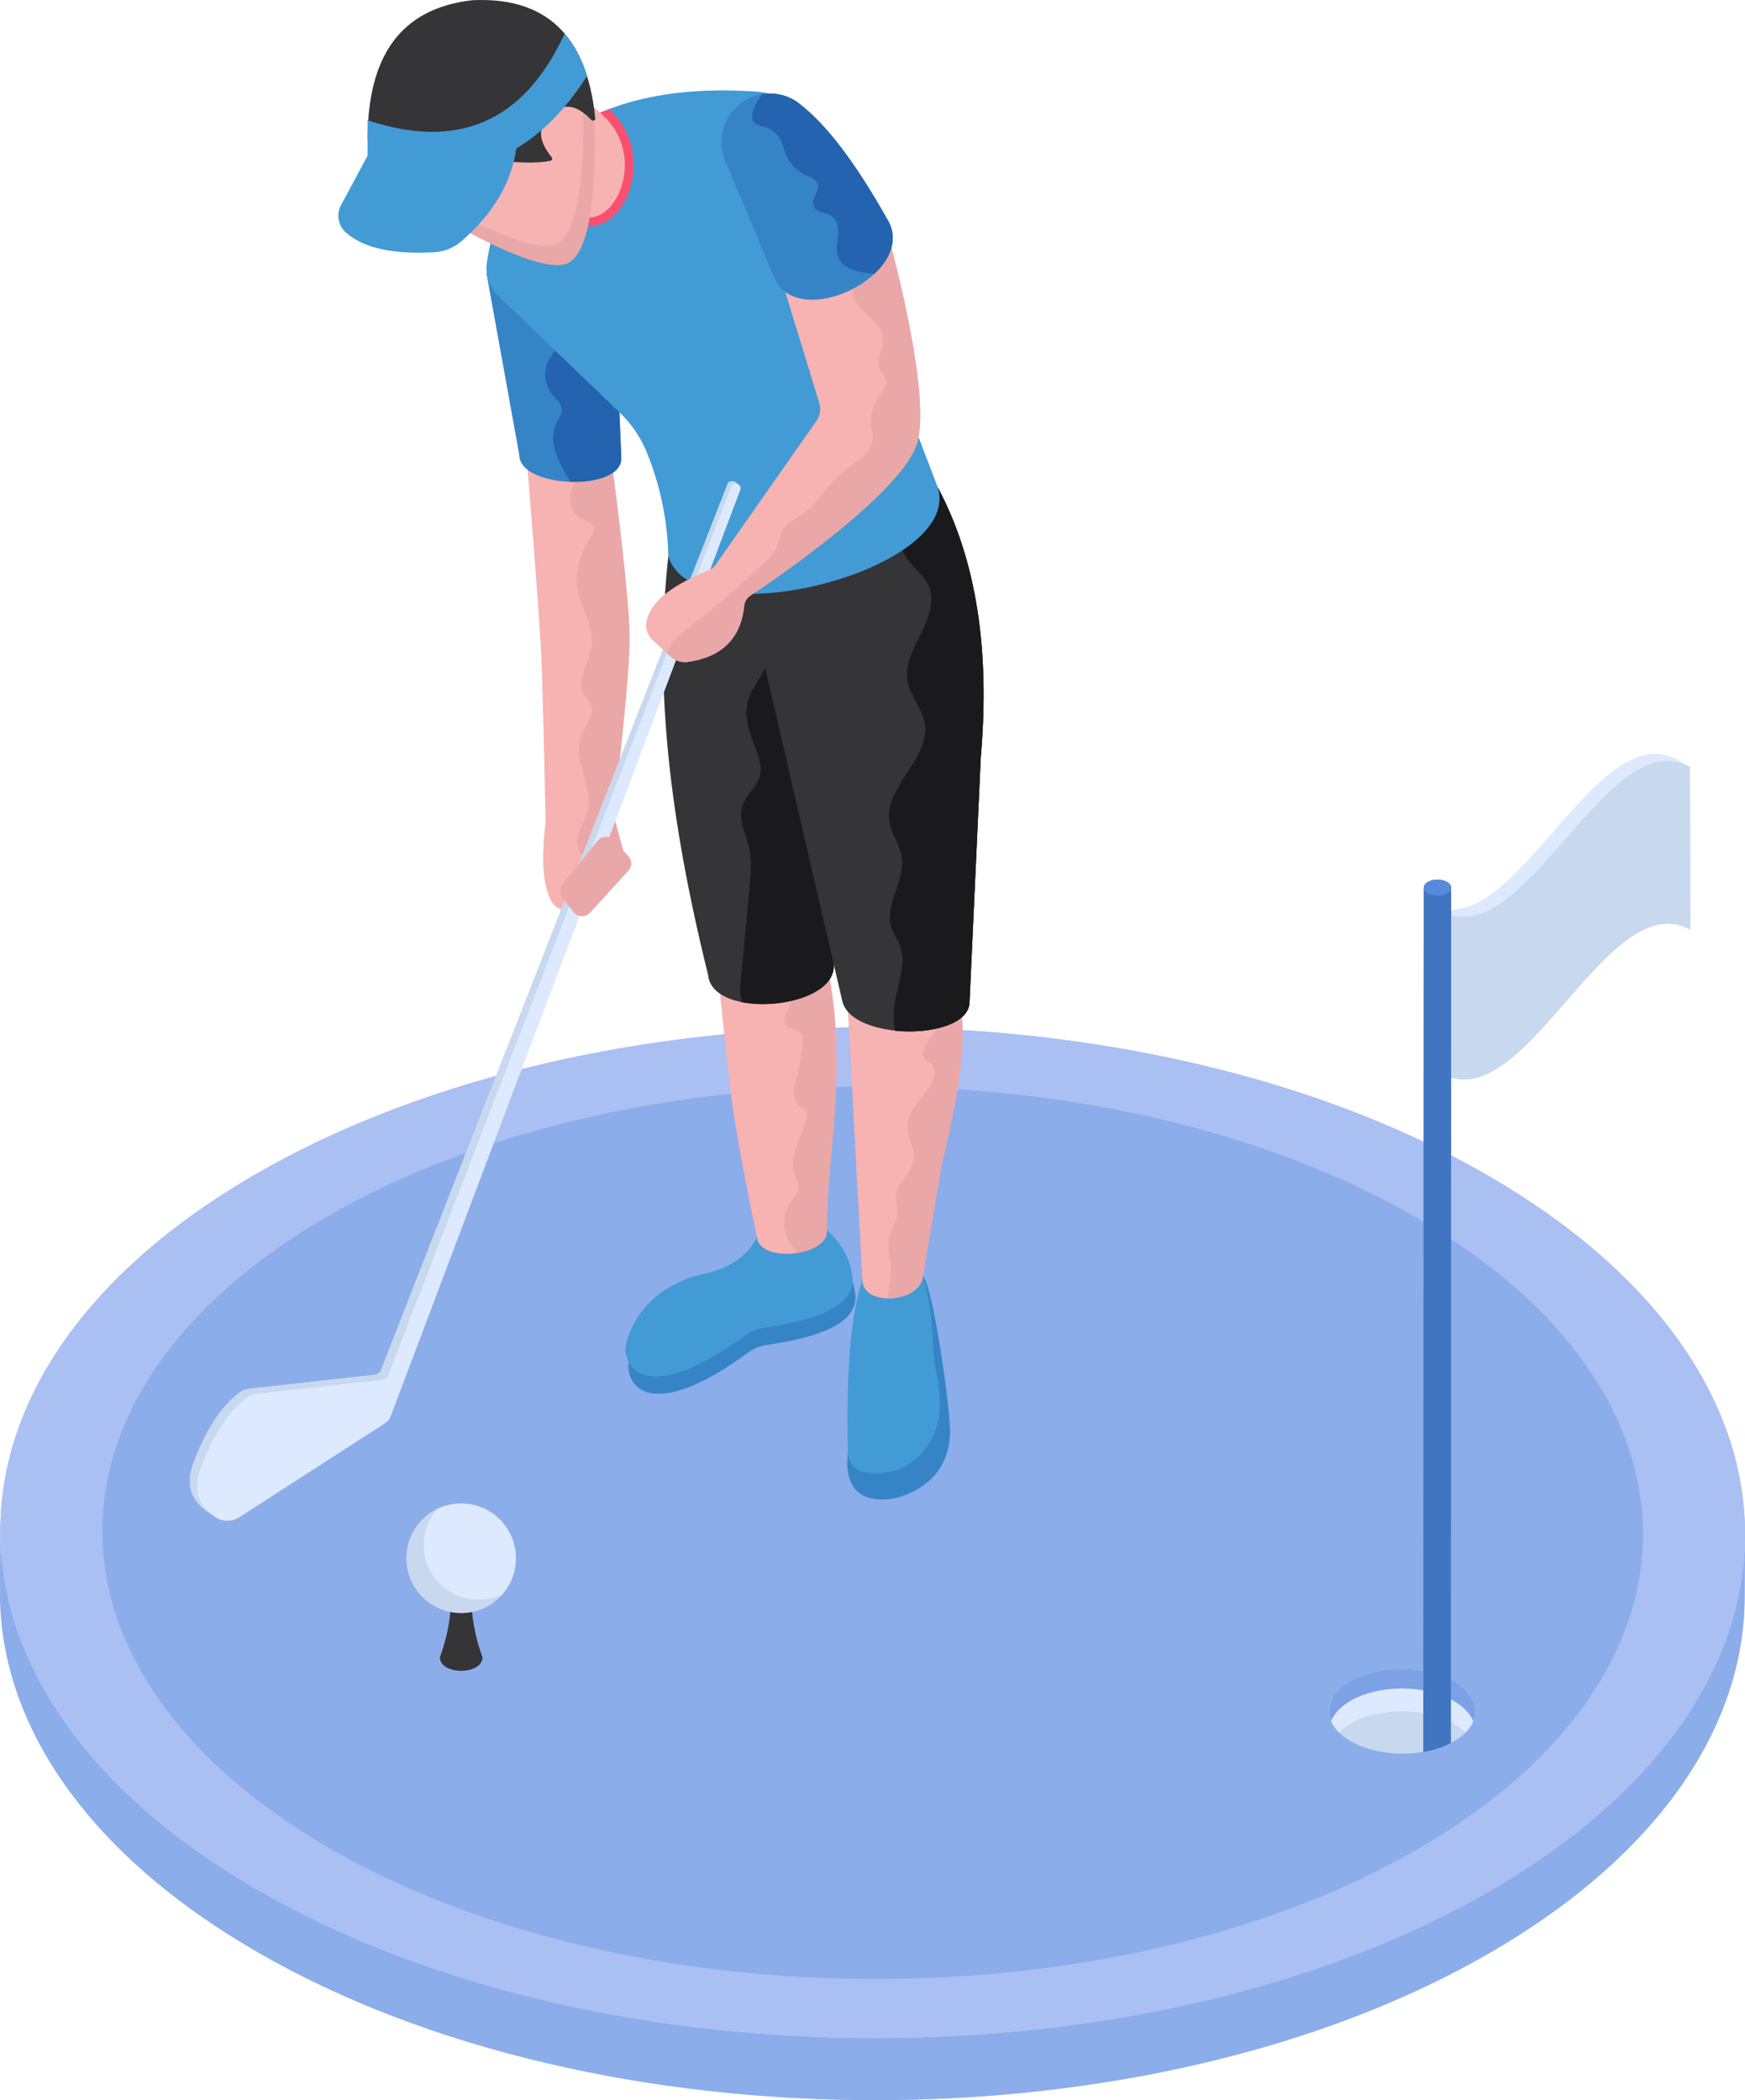 <?xml version="1.0" encoding="UTF-8"?><svg id="Layer_2" xmlns="http://www.w3.org/2000/svg" viewBox="0 0 433.86 522.05"><defs><style>.cls-1{fill:#f7b2b2;}.cls-1,.cls-2,.cls-3,.cls-4,.cls-5,.cls-6,.cls-7,.cls-8,.cls-9,.cls-10,.cls-11,.cls-12,.cls-13,.cls-14,.cls-15,.cls-16{stroke-width:0px;}.cls-2{fill:#5789dc;}.cls-3{fill:#3585c6;}.cls-17{isolation:isolate;}.cls-4{fill:#c7d8ef;}.cls-5{fill:#353437;}.cls-6{fill:#7ca2e5;}.cls-7{fill:#dde9fe;}.cls-8{fill:#8badea;}.cls-9{fill:#b0c4ff;}.cls-10{fill:#4075c1;}.cls-11{fill:#aabff2;}.cls-12{fill:#1a1a1c;}.cls-13{fill:#eaa7a7;}.cls-14{fill:#f95070;}.cls-15{fill:#2363af;}.cls-16{fill:#429bd5;}</style></defs><g id="Layer_1-2"><g class="cls-17"><path class="cls-7" d="M420.3,231.13c-4.38-2.45-8.75-1.73-13.09.77-5.95,3.43-11.91,10.26-17.84,17.07-5.95,6.83-11.89,13.64-17.84,17.09-4.34,2.51-8.71,3.22-13.09.77-.02-13.48-.06-26.96-.1-40.44l-3.04-1.75c4.36,2.43,8.73,1.73,13.09-.77,5.95-3.45,11.89-10.28,17.82-17.09,5.93-6.81,11.89-13.64,17.84-17.07,4.36-2.53,8.73-3.24,13.09-.8l3.04,1.77c.04,13.48.08,26.94.12,40.44Z"/><path class="cls-7" d="M420.18,190.68c-4.37-2.44-8.74-1.74-13.1.77-5.95,3.45-11.9,10.26-17.83,17.09-5.95,6.83-11.88,13.64-17.85,17.09-4.36,2.51-8.71,3.22-13.08.76l-3.04-1.75c4.37,2.44,8.74,1.74,13.1-.77,5.95-3.43,11.88-10.26,17.83-17.09,5.93-6.81,11.88-13.64,17.83-17.07,4.37-2.51,8.73-3.23,13.1-.79l3.04,1.77Z"/><path class="cls-4" d="M358.44,266.84l-3.04-1.76c-.04-13.48-.08-26.96-.11-40.44l3.03,1.76c.04,13.48.08,26.96.11,40.44Z"/><path class="cls-4" d="M407.08,191.46c4.36-2.52,8.72-3.22,13.09-.78.04,13.48.08,26.96.11,40.44-4.37-2.44-8.73-1.73-13.09.78-5.95,3.44-11.9,10.26-17.84,17.08-5.94,6.82-11.88,13.65-17.84,17.08-4.36,2.52-8.72,3.22-13.09.77-.04-13.48-.08-26.96-.11-40.44,4.37,2.44,8.73,1.74,13.09-.77,5.95-3.44,11.89-10.26,17.84-17.08,5.94-6.82,11.88-13.64,17.84-17.08Z"/></g><g class="cls-17"><path class="cls-9" d="M433.86,381.61l-.08,15.44c-.1,31.93-21.09,63.83-63.03,88.2-84.43,49.06-221.75,49.09-306.71.02C21.28,460.57-.1,428.17,0,395.8l.08-15.21c0-32.02,21.01-63.99,63.03-88.42,84.43-49.06,221.75-49.06,306.73,0,42.74,24.7,64.09,57.1,64.01,89.44Z"/><path class="cls-8" d="M433.86,381.62l-.09,15.42c-.09,31.94-21.08,63.83-63.02,88.21-84.43,49.06-221.75,49.07-306.72.01C21.27,460.57-.09,428.17,0,395.81l.09-15.42c-.09,32.36,21.27,64.77,64.03,89.46,84.97,49.06,222.29,49.05,306.72-.01,41.94-24.37,62.93-56.26,63.02-88.21Z"/><path class="cls-9" d="M369.84,292.17c84.97,49.06,85.42,128.59,1,177.65-84.43,49.06-221.75,49.07-306.72.01-84.98-49.06-85.43-128.61-1-177.68,84.42-49.06,221.74-49.05,306.72.01Z"/><path class="cls-11" d="M369.84,292.17c84.97,49.06,85.42,128.59,1,177.65-84.43,49.06-221.75,49.07-306.72.01-84.98-49.06-85.43-128.61-1-177.68,84.42-49.06,221.74-49.05,306.72.01Z"/><path class="cls-8" d="M351.96,302.57c75.03,43.32,75.42,113.55.88,156.87-74.55,43.32-195.81,43.33-270.84.01-75.04-43.32-75.43-113.56-.88-156.89,74.54-43.32,195.8-43.31,270.84,0Z"/></g><path class="cls-4" d="M361.45,417.95c7.12,4.11,7.16,10.78.08,14.89-7.08,4.11-18.58,4.11-25.7,0-7.12-4.11-7.16-10.78-.08-14.89,7.07-4.11,18.58-4.11,25.7,0Z"/><path class="cls-7" d="M365.86,425.83c-3.73-6.3-7.66-9.5-15.44-9.87-6.23-.29-15.88,1.05-18.15,8.17-.16.49-.41.85-.7,1.17,0,.77-.24,1.53-.72,2.12.38,1.11,1.04,2.2,2.04,3.21.76-.76,1.71-1.49,2.85-2.15,7.07-4.11,18.58-4.11,25.7,0,1.17.68,2.15,1.43,2.94,2.22,1-1.01,1.66-2.09,2.04-3.2-.33-.49-.52-1.07-.57-1.66Z"/><path class="cls-6" d="M366.32,427.87c-.75-1.85-2.38-3.61-4.87-5.06-7.13-4.11-18.63-4.11-25.7,0-2.44,1.43-4.04,3.16-4.78,4.97-1.41-3.43.19-7.18,4.78-9.84,7.07-4.11,18.58-4.11,25.7,0,4.65,2.68,6.28,6.48,4.87,9.93Z"/><path class="cls-2" d="M360.79,220.65l-.08,196.89v15.74c-2.02,1.04-4.34,1.77-6.81,2.2v-20.17l.1-194.69c0-.51.33-1,.98-1.39,1.33-.77,3.49-.77,4.81,0,.67.39,1,.9,1,1.41Z"/><g class="cls-17"><path class="cls-10" d="M360.8,220.65l-.09,196.9v15.73c-2.02,1.05-4.34,1.78-6.8,2.21v-20.16l.08-194.7c0,.51.34,1.02,1,1.39,1.34.78,3.5.78,4.82,0,.66-.37.98-.88.98-1.37Z"/></g><path class="cls-2" d="M359.8,219.24c1.33.77,1.34,2.02.02,2.79-1.32.77-3.48.77-4.81,0-1.33-.77-1.34-2.02-.02-2.79,1.32-.77,3.48-.77,4.81,0Z"/><path class="cls-5" d="M119.96,411.96c0,4.49-10.58,4.49-10.58,0l.26-.75c1.69-4.8,2.56-9.86,2.56-14.95h0s4.94,0,4.94,0h0c0,5.09.86,10.15,2.56,14.96l.26.75Z"/><path class="cls-1" d="M131.17,116.76s2.8,33.93,3.36,45.29c.52,10.57,1.12,42.32,1.12,42.32-1.12,9.19-.67,15.78,1.44,19.63,1.08,1.97,3.48,2.81,5.61,2.09,5.65-1.91,10.33-5.47,12.71-12.96l-2.45-8.97c-.23-.85-.35-1.73-.35-2.61,0,0,3.95-32.35,3.93-42.93-.03-10.48-4.11-41.12-4.11-41.12l-4.47-7.82-16.78,7.09Z"/><path class="cls-13" d="M152.97,204.16l2.43,8.97c-1.5,4.77-3.95,7.94-7,10.1-.58-1.15-1.03-2.37-1.38-3.6-.64-2.26-.97-4.61-2.04-6.69-.47-.97-1.13-1.85-1.38-2.9-.68-2.78,1.61-5.35,2.43-8.11,1.83-6.19-3.89-12.99-1.52-19,1.05-2.68,3.66-5.37,2.37-7.96-.37-.74-1.01-1.3-1.48-1.98-2.43-3.62,1.17-8.19,1.75-12.51.7-5.12-3.05-9.82-3.66-14.96-.53-4.4,1.3-8.77,3.62-12.55.35-.58.72-1.19.62-1.87-.23-1.28-1.87-1.54-3.07-2.08-2.22-1.03-3.19-3.87-2.74-6.28.45-2.43,2.04-4.49,3.75-6.26,1.05-1.09,2.49-2.51,4.07-3.7l2.68,4.71s4.09,30.64,4.12,41.12c.04,10.58-3.93,42.93-3.93,42.93.02.89.12,1.77.37,2.61Z"/><path class="cls-16" d="M188.21,307.6c-2.23,4.52-6.67,7.74-13.99,9.27-.64.13-1.29.28-1.91.49-8.34,2.8-14,7.98-16.47,15.96-1.2,3.88,1.13,7.87,5.12,8.6,6.11,1.12,14.49-2.86,24.28-9.99,1.41-1.03,3.06-1.7,4.79-1.95,13.07-1.92,22.24-5.3,21.95-12.22-.5-5.11-2.97-8.89-6.43-12.02l-17.34,1.86Z"/><path class="cls-3" d="M212.69,322.1c.29,6.92-8.88,10.3-21.96,12.22-1.73.25-3.37.92-4.79,1.95-9.79,7.13-18.16,11.11-24.28,9.99-3.68-.68-5.95-4.12-5.34-7.69.91,1.69,2.54,2.96,4.63,3.35,6.11,1.12,14.5-2.86,24.28-9.99,1.41-1.03,3.06-1.7,4.79-1.95,12.58-1.85,21.55-5.04,21.94-11.45.35,1.11.6,2.3.72,3.57Z"/><path class="cls-3" d="M229.46,317.27c2.48,2.29,6.63,31.63,6.74,38.03.02,1.36-.06,2.72-.32,4.05-1.2,6.1-4.9,9.7-9.95,11.95-2.55,1.14-5.35,1.71-8.12,1.38-5.59-.66-7.8-4.94-7.01-11.44l18.66-43.97Z"/><path class="cls-16" d="M229.46,317.27c1.52,4.83,2.31,10.41,2.52,16.6.08,2.58.34,5.17.89,7.69,1.88,8.64.57,15.3-3.96,19.98-3.23,3.33-7.83,5.08-12.45,4.65-.83-.08-1.58-.22-2.25-.43-2.01-.64-3.36-2.52-3.41-4.62-.39-17.92.36-33.28,3.63-42.97l15.03-.91Z"/><path class="cls-1" d="M210.83,251.52l3.6,66.66c0,6.71,14.33,5.74,15.03-.91l4.24-25.3c.57-4.86,6.85-25.53,5.44-39.09l-23.87-3.28-4.43,1.92Z"/><path class="cls-13" d="M233.69,291.98l-4.23,25.29c-.38,3.57-4.68,5.51-8.6,5.49.03-2.28.66-4.71.64-7.02-.03-2.72-.98-5.45-.38-8.11.46-2.04,1.82-3.83,1.94-5.92.09-1.43-.45-2.86-.33-4.29.26-3.41,3.99-5.72,4.44-9.12.38-2.76-1.53-5.36-1.56-8.15-.03-3.74,3.16-6.58,5.32-9.64,1.33-1.89,2.15-4.84.33-6.29-.39-.3-.87-.51-1.21-.85-1.14-1.19-.26-3.14.66-4.49,1.46-2.17,2.96-4.39,4.6-6.52l3.84.53c1.4,13.56-4.87,34.22-5.45,39.09Z"/><path class="cls-1" d="M179.03,247.03s1.91,18.49,2.66,24.64c1.48,12.25,6.52,35.93,6.52,35.93.7,6.54,18.04,4.68,17.34-1.86,0,0,.1-7.78.75-14.68,1.51-15.99,2.89-31.73,0-47.63l-28.34-4.57,1.07,8.17Z"/><path class="cls-13" d="M206.3,291.05c-.65,6.89-.75,14.68-.75,14.68.33,3.03-3.22,5.07-7.21,5.71-.84-.84-1.57-1.78-2.14-2.82-1.55-2.85-1.72-6.55.07-9.25,1.03-1.55,2.72-3.06,2.28-4.87-.13-.51-.4-.94-.62-1.4-1.1-2.28-.85-5-.13-7.43.71-2.43,1.88-4.71,2.57-7.14.25-.82.4-1.79-.12-2.49-.32-.42-.84-.65-1.26-.97-1.08-.81-1.55-2.25-1.55-3.61.01-1.36.42-2.69.77-4,.75-2.83,1.21-5.74,1.37-8.67.03-.61.04-1.24-.26-1.78-.82-1.36-3.22-.98-4.02-2.37-.48-.82-.12-1.86.25-2.73,1.14-2.8,2.56-6.66,4.78-9.45l5.95.95c2.89,15.91,1.5,31.65,0,47.63Z"/><path class="cls-5" d="M166.17,138.26c-3.52,31.74.16,64.79,9.88,104.07.98,11.33,32.22,8.63,31.24-2.7l11.49-85.22-32.81-33.23-19.81,17.08Z"/><path class="cls-12" d="M207.29,239.64c.66,7.64-13.35,11.36-22.83,9.49-.59-1.79-.42-3.76-.25-5.65.71-7.5,1.42-14.99,2.11-22.47.33-3.48.65-7.02-.13-10.43-.78-3.34-2.62-6.69-1.66-9.99.88-3.11,4.1-5.27,4.57-8.47.2-1.37-.13-2.77-.55-4.1-1.36-4.25-3.64-8.55-2.79-12.93.59-3.02,2.6-5.53,4.06-8.24,1.46-2.7,2.38-6.14.77-8.77-.62-1.03-1.59-1.82-2.23-2.86-2.08-3.44.26-7.83,2.89-10.9,2.82-3.28,6.04-6.1,9.8-7.86l17.73,17.96-11.49,85.22Z"/><path class="cls-5" d="M233.18,121.18c9.71,18.22,12.97,40.75,10.68,66.97l-2.8,60.86c0,9.69-28.94,9.95-31.6,0l-23.49-101.42,47.2-26.42Z"/><path class="cls-5" d="M243.85,188.15l-2.79,60.87c0,5.64-9.78,8.09-18.5,7.2-.48-2.47-.42-5.1.03-7.59.82-4.62,2.86-9.47,1.08-13.82-.55-1.36-1.46-2.57-1.97-3.96-2.07-5.78,3.5-11.89,2.49-17.95-.51-2.96-2.51-5.49-3.05-8.44-1.59-8.82,10.29-15.82,8.79-24.65-.64-3.71-3.6-6.71-4.26-10.4-.77-4.19,1.49-8.25,3.4-12.05,1.91-3.8,3.53-8.37,1.62-12.17-1.16-2.27-3.37-3.79-4.87-5.85-2.69-3.71-2.69-8.97-.64-13.09.14-.29.3-.56.48-.85l7.51-4.21c9.71,18.22,12.96,40.75,10.68,66.97Z"/><path class="cls-12" d="M243.85,188.15l-2.79,60.87c0,5.64-9.78,8.09-18.5,7.2-.48-2.47-.42-5.1.03-7.59.82-4.62,2.86-9.47,1.08-13.82-.55-1.36-1.46-2.57-1.97-3.96-2.07-5.78,3.5-11.89,2.49-17.95-.51-2.96-2.51-5.49-3.05-8.44-1.59-8.82,10.29-15.82,8.79-24.65-.64-3.71-3.6-6.71-4.26-10.4-.77-4.19,1.49-8.25,3.4-12.05,1.91-3.8,3.53-8.37,1.62-12.17-1.16-2.27-3.37-3.79-4.87-5.85-2.69-3.71-2.69-8.97-.64-13.09.14-.29.3-.56.48-.85l7.51-4.21c9.71,18.22,12.96,40.75,10.68,66.97Z"/><path class="cls-3" d="M120.95,67.92l8.16,45.18c0,8.33,25.35,9.19,25.35.87l-.48-11.5-24.13-38.08-8.91,3.54Z"/><path class="cls-15" d="M154.47,113.96c0,4.15-6.29,6.01-12.6,5.82-.4-.59-.78-1.21-1.14-1.81-2.24-3.83-4.36-8.5-2.49-12.51.58-1.26,1.55-2.46,1.42-3.83-.14-1.46-1.46-2.46-2.4-3.58-1.98-2.4-2.28-6.06-.72-8.76.82-1.43,2.15-2.67,2.37-4.31.23-1.86-1.03-3.57-2.38-4.86-1.36-1.29-2.95-2.46-3.68-4.18-.84-1.94-.41-4.1.52-6.05l20.64,32.56.48,11.5Z"/><path class="cls-16" d="M188.87,22.84c-43.79-3.35-64.14,16.9-67.82,42.44-.44,3.05.59,6.12,2.82,8.26l30.12,28.93c2.91,2.79,5.25,6.14,6.78,9.87,3.34,8.2,5.19,16.83,5.4,25.94,6.29,20.63,73.29,3.54,67.01-17.08l-34.9-91.31c-1.51-3.96-5.17-6.71-9.4-7.03Z"/><path class="cls-14" d="M156.25,47.97c-1.97,5.1-5.74,8.28-9.86,8.28-.85,0-1.7-.14-2.53-.42l-.2-.06-16.27-8.99c5.03-8.47,12.9-15.4,24.03-19.64,7.01,6.42,6.98,15.22,4.83,20.82Z"/><path class="cls-14" d="M156.25,47.97c-1.97,5.1-5.74,8.28-9.86,8.28-.85,0-1.7-.14-2.53-.42l-.2-.06-16.27-8.99c5.03-8.47,12.9-15.4,24.03-19.64,7.01,6.42,6.98,15.22,4.83,20.82Z"/><path class="cls-1" d="M134.99,15.12l14.88,13.53c11.06,10.01,3.39,27.98-5.34,25.13l-16.56-9.15,7.01-29.51Z"/><path class="cls-1" d="M147.72,29.92s1.65,30.83-6.32,35.35c-6.04,3.43-27.01-8.73-27.01-8.73l7.64-24.79,18.27-8.52,7.69,6.16"/><path class="cls-13" d="M147.72,29.92s1.65,30.82-6.31,35.35c-6.05,3.44-27.02-8.73-27.02-8.73l.85-2.77c6.29,3.28,18.89,9.25,23.35,6.72,6.78-3.86,6.59-26.79,6.39-33.5l3.02,2.41-.28.52Z"/><path class="cls-7" d="M184.01,121.81l-86.93,230.32c-.26.65-.71,1.22-1.31,1.59l-36.3,23.41c-1.79,1.16-4.14,1.18-5.91-.02-.43-.29-.86-.59-1.22-.92-.2-.1-.41-.22-.59-.35-3.9-2.59-5.69-6.24-3.83-11.66,3.06-8.3,6.89-14.5,11.73-18.07.71-.53,1.59-.82,2.49-.92l31.12-3.45c.65-.08,1.22-.51,1.47-1.14l86.22-220.4c.16-.41.59-.57,1.06-.57.26,0,.55.06.77.16.22.1.41.29.53.49.02,0,.06,0,.08.02.57.27.84.92.63,1.51Z"/><path class="cls-4" d="M180.94,120.2l-86.23,220.4c-.24.62-.81,1.06-1.48,1.14l-31.11,3.46c-.89.1-1.77.39-2.49.92-4.83,3.55-8.67,9.75-11.73,18.06-1.84,5.43-.05,9.07,3.85,11.68,1.78,1.19,4.12,1.18,5.92.01l36.3-23.4c.59-.38,1.05-.95,1.3-1.61l88.11-229.57c.22-.58-.05-1.23-.62-1.49h0c-.62-.28-1.58-.22-1.82.41Z"/><path class="cls-7" d="M181.8,120.96l-85.28,220.91c-.24.62-.81,1.06-1.48,1.14l-31.11,3.46c-.89.1-1.77.39-2.49.92-4.83,3.55-8.67,9.75-11.73,18.06-1.84,5.43-.05,9.07,3.85,11.68,1.78,1.19,4.12,1.18,5.92.01l36.3-23.4c.59-.38,1.05-.95,1.3-1.61l86.94-230.32c.22-.58-.05-1.23-.62-1.49h0c-.62-.28-1.34.02-1.59.65Z"/><path class="cls-7" d="M128.28,387.34c0,7.52-6.09,13.61-13.61,13.61s-13.61-6.09-13.61-13.61,6.09-13.61,13.61-13.61,13.61,6.1,13.61,13.61Z"/><path class="cls-4" d="M124.88,396.3c-2.47,2.86-6.13,4.65-10.21,4.65-7.51,0-13.6-6.09-13.6-13.6,0-5.41,3.13-10.06,7.7-12.27-2.14,2.39-3.42,5.54-3.42,8.99,0,7.53,6.09,13.6,13.6,13.6,2.14,0,4.14-.49,5.93-1.38Z"/><path class="cls-13" d="M139.81,219.92l8.79-10.93c1.02-1.26,2.92-1.32,4.01-.13l3.65,3.99c.93,1.02.93,2.58-.01,3.59l-9.58,10.48c-1.1,1.18-2.99,1.12-4-.14l-2.86-3.54c-.78-.97-.78-2.35,0-3.32Z"/><path class="cls-5" d="M147.99,29.4C145.93,8.5,135.41-.85,117.38.06c-17.91,2.05-25.98,14.07-25.98,34.58,17.54,3.11,36.69,7.11,45.45,5.33.4-.08.57-.56.31-.88-3-3.74-3.69-7.03-.83-10.25.7-.8,1.57-1.45,2.55-1.85,2.93-1.19,5.42.01,8.18,2.85.36.37.99.08.94-.44Z"/><path class="cls-16" d="M145.96,18.9c-1.82,2.85-3.71,5.42-5.68,7.72-1.84,2.17-3.74,4.1-5.71,5.79-3.83,3.32-7.88,5.77-12.17,7.37-9.31,3.5-19.67,3.03-31.01-1.08v-8.82c.06.01.1.03.16.06,21.86,7.2,38.48.88,48.84-21.58,2.37,2.79,4.23,6.29,5.56,10.53Z"/><path class="cls-16" d="M91.39,38.69l-6.61,12.33c-1.23,2.29-.69,5.12,1.27,6.83,4.81,4.2,12.55,5.34,21.86,4.85,2.51-.13,4.91-1.09,6.81-2.74,7.61-6.58,12.38-14.19,13.65-23.05l-21.35-.41-14.17.65-1.47,1.54Z"/><path class="cls-1" d="M195.23,72.54l8.46,27.62c.47,1.53.21,3.19-.71,4.5l-25.1,35.79c-.39.56-.95,1-1.58,1.26-8.08,3.34-14.53,7.23-15.58,12.95-.31,1.69.36,3.41,1.63,4.57l4.45,4.03c1.13,1.02,2.66,1.5,4.17,1.29,8.27-1.19,13.19-5.6,14.05-13.89.11-1.05.65-2,1.53-2.59,6.9-4.6,36.89-25.15,41.28-37.38,4.1-11.43-6.19-49.11-6.19-49.11l-24.89,6.33-1.51,4.63Z"/><path class="cls-13" d="M227.83,110.7c-4.39,12.21-34.38,32.76-41.27,37.37-.88.58-1.43,1.53-1.53,2.59-.87,8.29-5.78,12.7-14.06,13.89-1.5.22-3.03-.26-4.16-1.29l-.98-.9c.03-.12.06-.23.1-.35.91-2.67,3.29-4.49,5.53-6.2,6.63-5.06,12.98-10.51,18.96-16.3.91-.88,1.84-1.79,2.44-2.9,1.04-1.89,1.13-4.29,2.56-5.92.9-1.03,2.21-1.58,3.37-2.3,4.45-2.73,6.84-7.88,10.9-11.16,2.86-2.3,6.84-4.18,7.23-7.82.16-1.46-.33-2.92-.39-4.38-.13-2.88,1.42-5.51,2.92-7.96.51-.84,1.05-1.81.82-2.76-.2-.82-.91-1.42-1.33-2.15-1.39-2.47.81-5.48.52-8.28-.43-4.18-5.91-6.04-7.2-10.03-1.42-4.35,2.28-8.4,5.84-11.37l3.54-.9s10.3,37.69,6.2,49.12Z"/><path class="cls-3" d="M198.56,25.62c7.18,5.47,14.47,15.34,22.5,29.67,6.33,12.96-22.1,27.04-28.43,14.08l-12.42-29.63c-1.84-4.64-.62-9.94,3.06-13.31h0c4.25-3.9,10.72-4.3,15.3-.81Z"/><path class="cls-15" d="M217.45,68.03c-.79-.04-1.57-.12-2.37-.23-2.66-.35-5.65-1.33-6.66-3.83-.66-1.65-.26-3.51-.09-5.27.17-1.76-.03-3.82-1.45-4.88-1.46-1.08-3.96-.94-4.61-2.64-.69-1.86,1.75-3.89.94-5.71-.43-1-1.63-1.37-2.64-1.79-2.95-1.24-5.12-4.06-5.84-7.17-.58-2.49-2.41-4.45-4.9-5.03-.14-.03-.29-.06-.42-.1-.68-.16-1.37-.38-1.84-.88-.82-.91-.58-2.33-.14-3.47.49-1.3,1.2-2.5,2.08-3.61.64-.12,1.29-.17,1.94-.17,2.5,0,5,.78,7.11,2.38,7.17,5.48,14.47,15.35,22.5,29.68,2.2,4.49.2,9.13-3.61,12.73Z"/></g></svg>